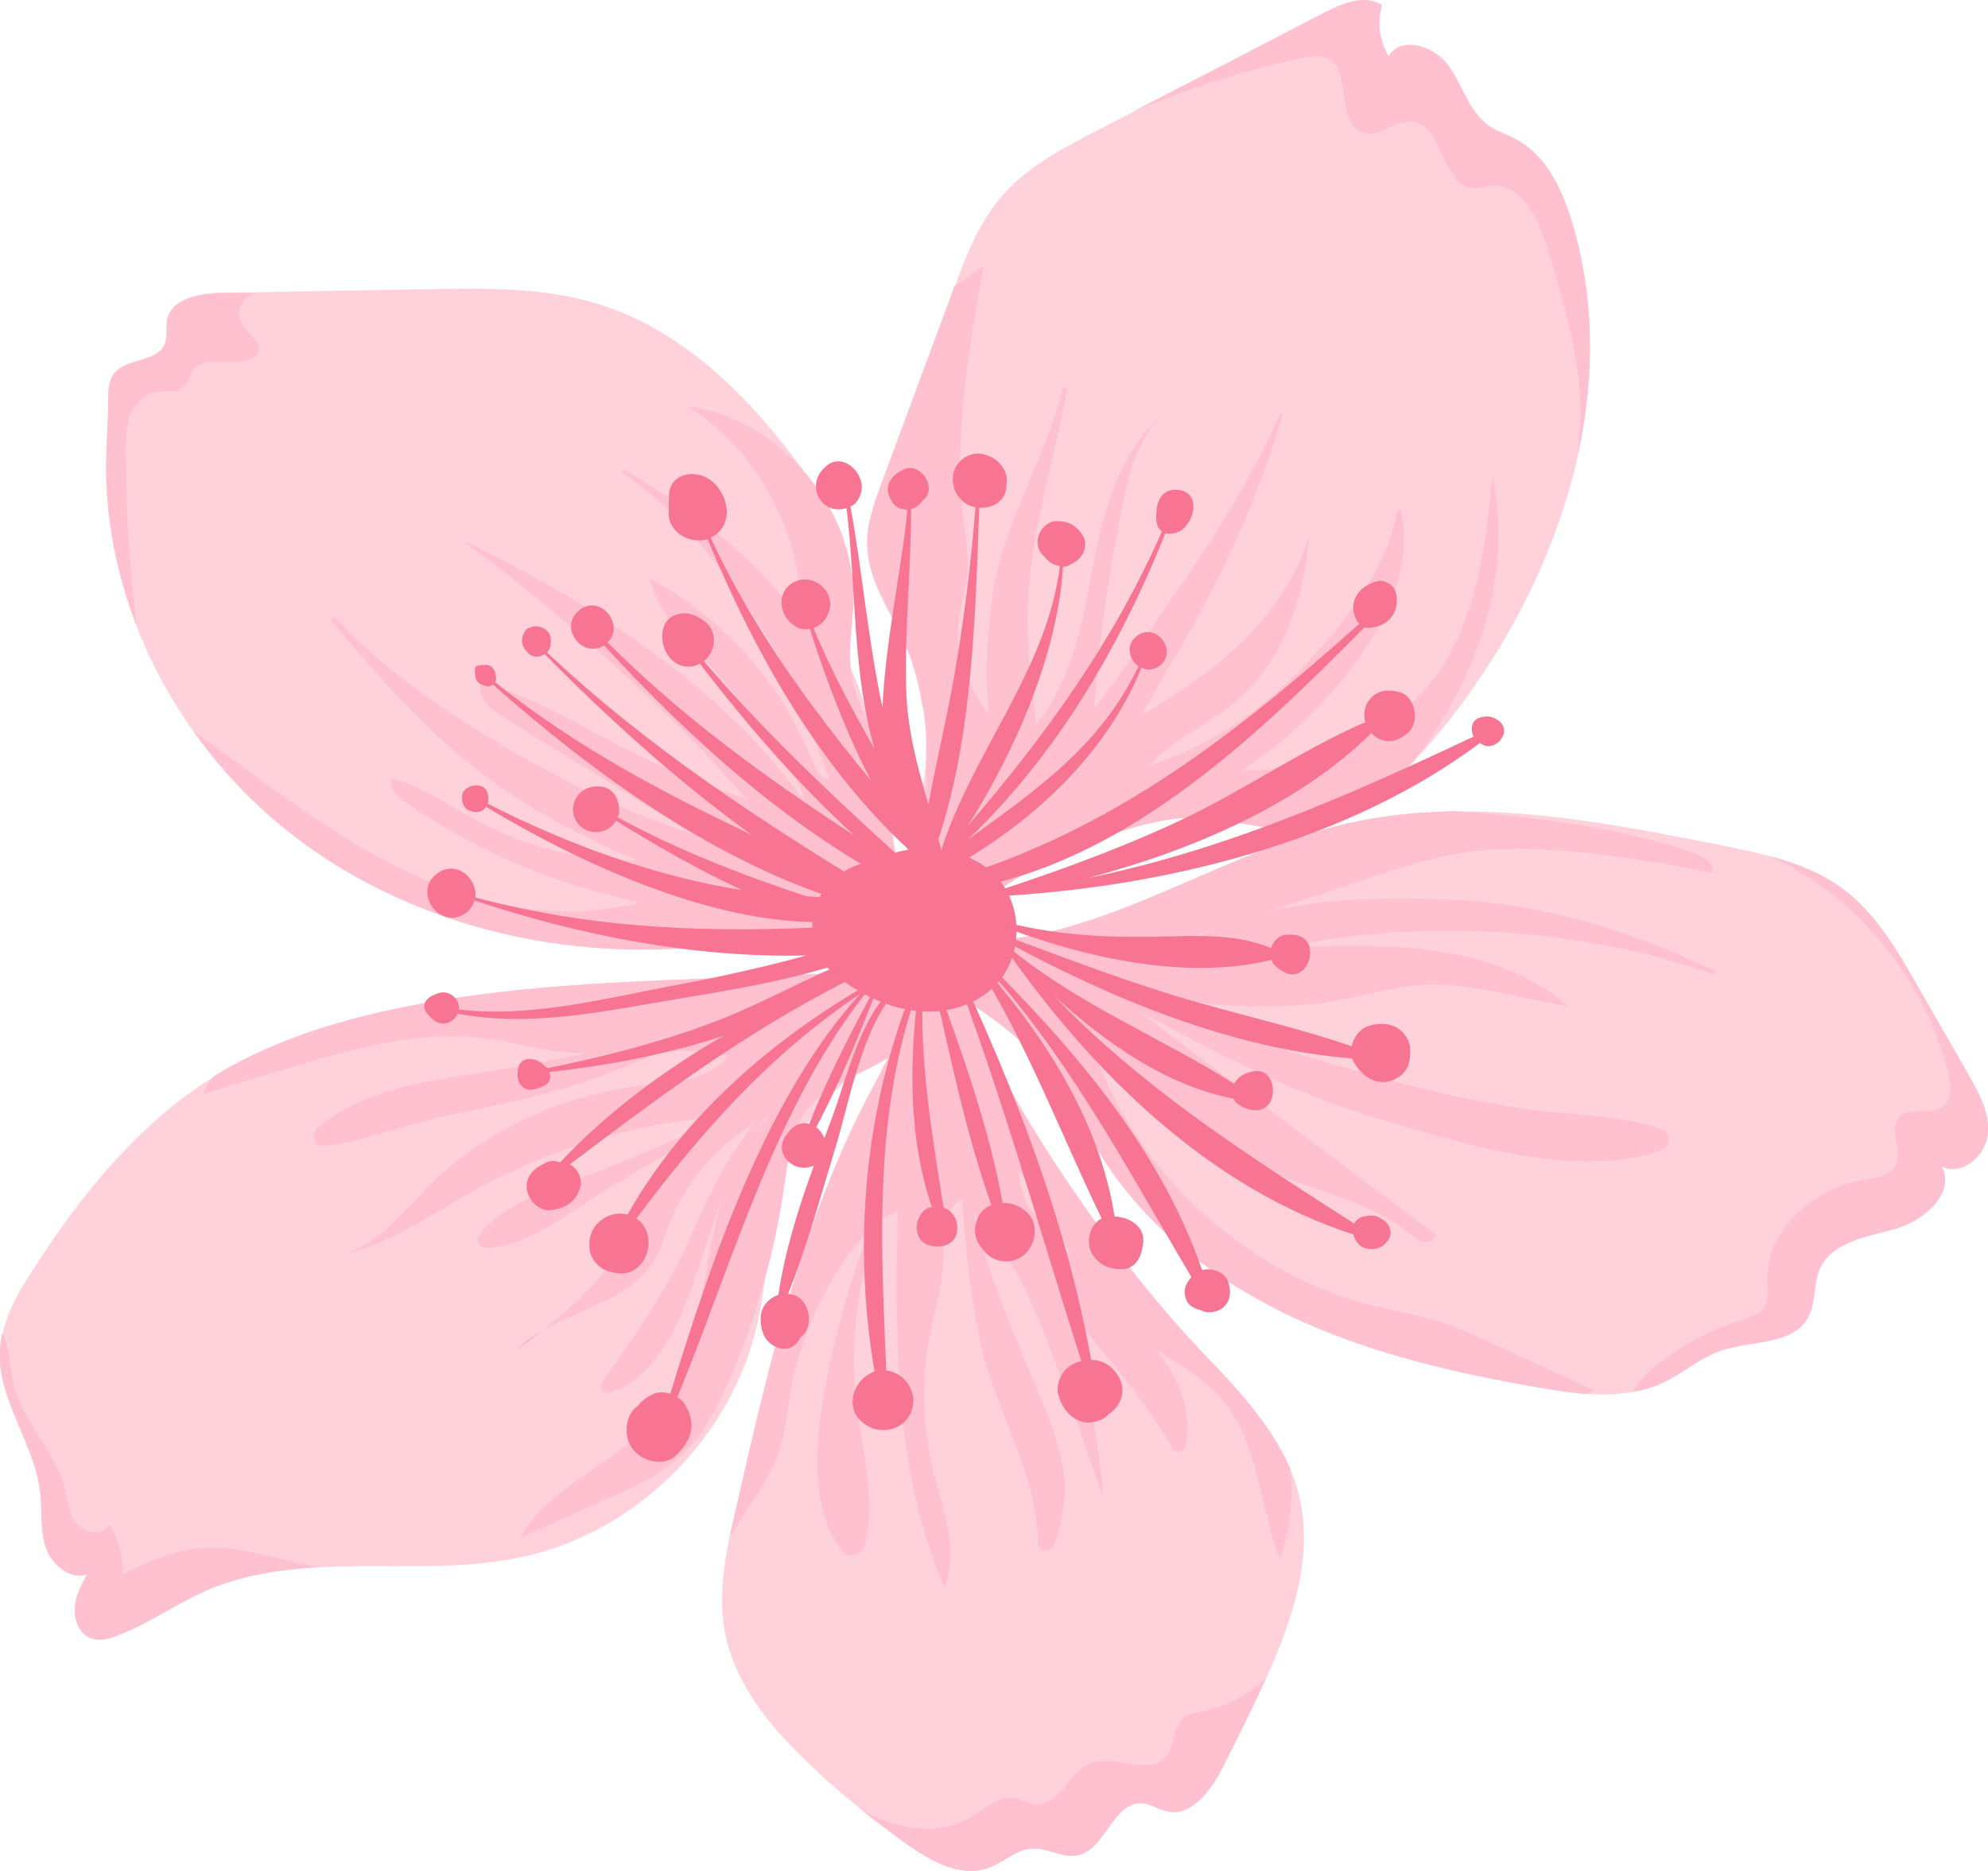 <svg width="85" height="80" viewBox="0 0 85 80" fill="none" xmlns="http://www.w3.org/2000/svg">
<g clip-path="url(#clip0_536_8235)">
<path d="M5.863 26.833C6.471 28.39 7.282 29.888 8.27 31.267C9.385 32.841 10.72 34.263 12.223 35.473C16.928 39.247 23.137 40.939 29.151 40.55C31.82 40.364 34.498 39.805 37.133 40.279L38.544 38.485C38.476 37.241 37.809 33.552 37.2 31.089C36.989 30.209 36.77 29.498 36.601 29.092C36.533 28.932 36.457 28.771 36.39 28.602C36.077 27.908 35.765 27.188 35.798 26.435C35.815 25.945 35.976 25.479 36.043 24.997C36.288 23.22 35.368 21.519 34.303 20.047C34.286 20.013 34.261 19.987 34.227 19.953C34.177 19.877 34.117 19.801 34.058 19.725C31.862 16.797 29.108 14.098 25.62 13.014C23.306 12.287 20.831 12.321 18.398 12.363C15.889 12.405 13.372 12.448 10.872 12.498C10.399 12.498 9.926 12.515 9.453 12.515C8.532 12.532 7.35 12.744 7.147 13.649C7.071 13.996 7.181 14.368 7.037 14.707C6.708 15.494 5.398 15.291 4.875 15.968C4.613 16.306 4.621 16.772 4.621 17.203C4.621 18.049 4.545 18.896 4.537 19.75C4.503 22.17 4.984 24.565 5.863 26.816V26.833Z" fill="#FFD2DB"/>
<path d="M38.702 39.255C39.674 38.858 40.636 38.46 41.616 38.062C42.562 37.681 43.5 37.3 44.438 36.911C44.902 36.725 45.367 36.53 45.831 36.344C46.397 36.107 46.972 35.879 47.563 35.676C48.822 35.227 50.105 34.906 51.423 34.982C52.58 35.041 53.721 35.422 54.886 35.422C55.207 35.422 55.52 35.388 55.824 35.329C56.804 35.16 57.724 34.736 58.561 34.161C58.561 34.161 58.561 34.161 58.578 34.161C59.236 33.696 59.861 33.154 60.427 32.562C60.444 32.545 60.453 32.528 60.47 32.519C60.867 32.113 61.238 31.69 61.593 31.259C64.271 27.984 66.357 24.057 67.354 19.953C67.354 19.936 67.354 19.919 67.362 19.902C68.19 16.467 68.241 12.913 67.219 9.511C66.796 8.106 66.121 6.659 64.828 5.974C64.448 5.763 64.026 5.644 63.671 5.399C62.818 4.798 62.547 3.681 61.948 2.835C61.348 1.98 59.895 1.523 59.38 2.42C58.983 1.777 58.873 0.956 59.093 0.228C58.358 -0.246 57.395 0.161 56.618 0.558C53.89 1.98 51.161 3.393 48.425 4.798C47.918 5.06 47.419 5.314 46.913 5.576C45.392 6.363 43.829 7.176 42.74 8.496C41.844 9.579 41.312 10.924 40.822 12.261C40.814 12.287 40.806 12.321 40.797 12.338C39.775 15.105 38.745 17.88 37.714 20.656C37.393 21.536 37.055 22.433 37.097 23.372C37.148 24.777 38.001 25.995 38.592 27.265C39.015 28.162 39.294 29.118 39.446 30.091C39.783 32.105 39.555 34.229 38.77 36.124L38.711 39.272L38.702 39.255Z" fill="#FFD2DB"/>
<path d="M39.472 41.667C41.398 42.801 43.374 43.986 44.777 45.729C45.765 46.964 46.424 48.411 47.285 49.731C49.253 52.727 52.243 54.935 55.495 56.425C58.748 57.914 62.27 58.718 65.784 59.327C66.468 59.446 67.16 59.556 67.862 59.606C68.529 59.649 69.188 59.632 69.838 59.513C70.277 59.437 70.7 59.31 71.114 59.116C71.967 58.709 72.702 58.041 73.597 57.745C74.898 57.305 76.655 57.525 77.305 56.323C77.643 55.697 77.516 54.91 77.795 54.267C78.31 53.091 79.822 52.879 81.047 52.541C82.272 52.194 83.623 50.984 83.007 49.867C83.826 50.307 84.856 49.469 84.975 48.547C85.093 47.616 84.612 46.744 84.147 45.932C83.404 44.637 82.66 43.342 81.917 42.048C81.072 40.584 80.194 39.069 78.834 38.045C77.913 37.343 76.832 36.928 75.717 36.623C75.008 36.429 74.29 36.285 73.58 36.141C69.864 35.397 66.054 34.66 62.295 34.694C62.287 34.694 62.27 34.686 62.253 34.694C60.589 34.72 58.933 34.889 57.303 35.286C52.151 36.531 47.53 39.915 42.268 40.254C42.133 40.279 41.998 40.279 41.846 40.288L39.734 41.515L39.455 41.684L39.472 41.667Z" fill="#FFD2DB"/>
<path d="M34.978 75.794C35.569 76.336 36.194 76.861 36.819 77.368C36.819 77.377 36.819 77.385 36.836 77.385C37.469 77.893 38.12 78.384 38.77 78.849C39.809 79.585 41.093 80.305 42.284 79.865C42.918 79.636 43.433 79.086 44.109 79.044C44.776 78.993 45.426 79.467 46.085 79.332C47.268 79.078 47.597 77.047 48.813 77.106C49.202 77.123 49.532 77.377 49.912 77.453C50.95 77.673 51.761 76.581 52.251 75.634C52.834 74.5 53.408 73.34 53.941 72.181C54.008 72.037 54.067 71.91 54.135 71.766C55.242 69.296 56.179 66.605 55.554 63.99C55.461 63.584 55.326 63.186 55.166 62.814C54.338 60.859 52.775 59.26 51.297 57.703C47.53 53.742 42.681 46.761 40.662 41.303C40.519 40.939 40.401 40.584 40.291 40.228L38.669 40.55C38.855 40.999 38.939 41.447 38.939 41.904C38.948 43.461 38.069 45.052 37.309 46.49C34.31 52.075 32.866 58.337 31.455 64.523C31.362 64.938 31.261 65.369 31.177 65.792C30.923 67.095 30.754 68.415 30.982 69.71C31.422 72.147 33.17 74.127 34.995 75.794H34.978Z" fill="#FFD2DB"/>
<path d="M3.201 68.796C3.167 69.321 3.429 69.905 3.927 70.065C4.274 70.175 4.645 70.074 4.983 69.947C6.326 69.448 7.517 68.576 8.835 68.001C10.372 67.341 12.011 67.095 13.692 67.011C16.572 66.867 19.562 67.188 22.392 66.562C27.266 65.487 31.337 61.4 32.401 56.518C32.528 55.934 32.621 55.341 32.697 54.741C32.925 52.921 33.026 51.077 33.753 49.41C33.753 49.401 33.753 49.393 33.753 49.393L33.812 49.266C34.378 48.039 35.223 47.032 36.236 46.16C37.14 45.373 38.162 44.696 39.218 44.078C39.75 43.757 40.299 43.452 40.84 43.156L40.139 41.447C39.784 41.464 39.429 41.472 39.066 41.489C36.169 41.599 33.28 41.726 30.391 41.844C25.652 42.031 20.88 42.234 16.251 43.291C13.768 43.867 11.327 44.696 9.164 46.025C9.139 46.042 9.105 46.059 9.088 46.075C5.895 48.072 3.471 51.093 1.427 54.258C0.87 55.113 0.329 56.027 0.118 57.008C0.05 57.245 0.016 57.491 -0 57.736C-0.11 59.843 1.469 61.696 1.723 63.795C1.816 64.582 1.714 65.394 1.959 66.156C2.204 66.909 2.99 67.578 3.733 67.324C3.48 67.789 3.226 68.271 3.201 68.805V68.796Z" fill="#FFD2DB"/>
<path d="M23.137 56.933C22.773 57.153 22.427 57.398 22.123 57.703C22.469 57.449 22.799 57.187 23.137 56.933Z" fill="#FFA6BB"/>
<path d="M77.591 40.923C77.364 40.449 77.203 39.941 77.127 39.425C77.203 39.95 77.364 40.457 77.591 40.931V40.923Z" fill="#FFA6BB"/>
<path d="M8.27 31.267C9.385 32.841 10.719 34.263 12.223 35.473C16.927 39.247 23.136 40.939 29.15 40.55C31.819 40.364 34.497 39.805 37.132 40.279L38.543 38.485C38.475 37.241 37.808 33.552 37.2 31.09C36.879 30.37 36.541 29.642 36.414 28.872C36.397 28.779 36.389 28.695 36.38 28.61C36.279 27.637 36.473 26.655 36.49 25.682C36.532 23.617 35.679 21.595 34.294 20.064C34.277 20.03 34.252 20.004 34.218 19.97C32.959 18.608 31.279 17.635 29.437 17.373C32.081 19.09 33.88 22.061 34.193 25.2C34.328 26.672 34.167 28.187 34.564 29.617C34.86 30.675 35.443 31.623 35.874 32.63C35.924 32.748 35.975 32.875 35.958 33.01C35.907 33.315 35.468 33.417 35.198 33.239C34.936 33.061 34.818 32.748 34.7 32.46C33.399 29.194 30.907 26.41 27.807 24.76C28.069 26.038 29.049 27.036 29.944 28.001C31.346 29.507 32.622 31.14 33.745 32.867C34.151 33.484 34.547 34.187 34.446 34.914C31.583 34.17 28.795 33.095 26.168 31.724C24.352 30.776 22.57 29.676 20.568 29.219C20.391 29.829 21.007 30.362 21.556 30.692C24.606 32.57 27.663 34.449 30.713 36.328C27.368 37.216 23.677 36.81 20.61 35.202C19.326 34.533 18.127 33.662 16.725 33.29C16.615 33.713 17.012 34.077 17.375 34.331C20.365 36.395 23.786 37.851 27.342 38.57C24.327 39.416 21.049 38.849 18.161 37.614C15.28 36.378 12.721 34.508 10.178 32.655C9.545 32.19 8.911 31.724 8.27 31.267Z" fill="#FFC0CF"/>
<path d="M18.153 50.908C17.14 51.923 16.202 53.116 14.859 53.582C16.709 53.167 18.288 52.025 19.935 51.086C23.086 49.283 26.617 48.149 30.232 47.802C28.213 49.461 27.487 52.219 25.89 54.293C25.13 55.283 24.184 56.12 23.187 56.899C24.851 55.917 26.988 55.528 27.968 53.886C28.247 53.404 28.407 52.871 28.61 52.346C29.396 50.316 30.984 48.598 32.952 47.667C31.203 49.275 30.646 51.779 30.24 54.115C29.843 56.45 29.446 58.938 27.901 60.741C26.245 62.662 23.483 63.533 22.25 65.75C23.525 65.175 24.809 64.608 26.076 64.041C27.14 63.559 28.23 63.068 29.092 62.272C30.072 61.375 30.688 60.165 31.212 58.947C31.795 57.576 32.301 56.171 32.69 54.733C33.062 53.404 33.34 52.067 33.535 50.696C33.602 50.273 33.653 49.825 33.746 49.402C33.746 49.393 33.746 49.385 33.746 49.385C33.889 48.657 34.101 47.955 34.557 47.379C34.996 46.829 35.587 46.465 36.221 46.152C36.694 45.907 37.184 45.687 37.64 45.433C38.239 45.094 38.831 44.629 39.203 44.062C39.49 43.605 39.642 43.106 39.549 42.556L39.059 41.473C36.162 41.583 33.273 41.71 30.384 41.828C25.645 42.014 20.873 42.217 16.244 43.275C13.761 43.85 11.32 44.68 9.157 46.008C8.963 46.237 8.794 46.499 8.676 46.778C9.841 46.423 10.999 46.068 12.156 45.721C15.002 44.866 17.959 43.994 20.89 44.417C21.836 44.544 22.773 44.815 23.728 44.942C26.186 45.272 28.72 44.629 31.153 45.137C30.308 46.22 28.745 46.288 27.385 46.431C23.914 46.821 20.594 48.42 18.128 50.908H18.153Z" fill="#FFC0CF"/>
<path d="M31.168 65.801C31.827 64.591 32.824 63.44 33.28 62.137C33.567 61.342 33.634 60.495 33.77 59.658C34.091 57.779 34.783 55.968 35.797 54.361C36.456 53.32 37.283 52.321 38.382 51.763C38.28 57.221 38.213 62.865 40.383 67.874C41.017 66.233 40.274 64.43 39.86 62.712C39.412 60.842 39.387 58.879 39.767 57.001C39.969 56.036 40.274 55.071 40.324 54.081C40.367 53.074 40.231 51.856 41.059 51.297C43.002 52.973 44.058 55.444 44.97 57.855C45.739 59.903 46.457 61.976 47.175 64.033C46.921 60.842 46.22 57.686 45.08 54.691C44.505 53.15 43.804 51.627 43.509 50.002C45.282 52.152 46.127 55.054 48.247 56.857C49.489 57.914 51.094 58.524 52.167 59.742C53.814 61.604 53.839 64.346 54.726 66.664C55.165 65.437 55.3 64.109 55.174 62.822C54.346 60.868 52.783 59.268 51.305 57.711C47.538 53.751 42.689 46.77 40.671 41.312C40.071 41.422 39.488 41.634 38.956 41.913C38.964 43.47 38.086 45.061 37.326 46.499C34.327 52.084 32.883 58.346 31.472 64.532C31.379 64.947 31.278 65.378 31.193 65.801H31.168Z" fill="#FFC0CF"/>
<path d="M39.473 41.667C41.398 42.801 43.375 43.986 44.777 45.729C45.766 46.964 46.424 48.411 47.286 49.731C49.254 52.727 52.244 54.935 55.496 56.425C58.748 57.914 62.27 58.718 65.784 59.327C66.469 59.446 67.161 59.556 67.862 59.607C67.964 59.556 68.065 59.496 68.158 59.446C66.747 58.794 65.345 58.16 63.943 57.508C63.081 57.11 62.203 56.712 61.299 56.442C60.488 56.205 59.652 56.061 58.833 55.866C53.216 54.487 48.443 50.061 46.644 44.561C47.759 45.458 48.882 46.364 50.006 47.269C51.18 48.217 52.362 49.164 53.714 49.833C55.868 50.891 58.419 51.229 60.277 52.752C60.455 52.905 60.632 53.065 60.86 53.108C61.08 53.15 61.358 53.006 61.367 52.778C57.219 49.664 53.08 46.55 48.933 43.427C48.646 43.207 48.316 42.903 48.401 42.539C51.34 42.919 54.347 43.309 57.27 42.767C58.461 42.547 59.627 42.183 60.835 42.107C62.127 42.039 63.419 42.302 64.695 42.556C65.48 42.725 66.274 42.886 67.06 43.046C64.914 41.126 61.873 40.542 58.993 40.465C56.113 40.372 53.207 40.702 50.361 40.254C53.055 39.357 55.758 38.468 58.461 37.571C59.838 37.114 61.215 36.657 62.651 36.446C64.213 36.209 65.801 36.277 67.372 36.421C69.332 36.607 71.283 36.911 73.218 37.334C73.311 36.911 72.821 36.615 72.424 36.471C69.18 35.346 65.742 34.957 62.304 34.686C62.296 34.686 62.279 34.677 62.262 34.686C60.598 34.711 58.943 34.88 57.312 35.278C52.16 36.522 47.539 39.907 42.277 40.245L39.751 41.498L39.473 41.667Z" fill="#FFC0CF"/>
<path d="M40.394 37.58L41.618 38.063L42.311 38.342C42.911 37.936 43.51 37.538 44.11 37.14C44.22 37.072 44.33 36.988 44.44 36.92C45.183 36.429 45.96 35.972 46.822 35.778C47.075 35.719 47.311 35.685 47.565 35.676C48.823 35.228 50.107 34.906 51.425 34.982C52.582 35.042 53.722 35.422 54.888 35.422C55.209 35.422 55.522 35.389 55.826 35.329C56.349 35.152 56.873 34.932 57.397 34.712C57.794 34.542 58.182 34.365 58.554 34.162C58.554 34.162 58.554 34.162 58.571 34.162C58.85 34.001 59.129 33.832 59.39 33.637C59.779 33.324 60.108 32.96 60.421 32.571C60.438 32.554 60.446 32.537 60.463 32.528C60.564 32.393 60.674 32.249 60.776 32.114C63.225 28.763 64.695 24.481 63.808 20.428C63.622 22.23 63.428 24.058 62.887 25.793C62.355 27.536 61.443 29.203 60.041 30.354C59.205 31.056 58.208 31.538 57.211 31.97C56.054 32.478 54.837 32.926 53.571 32.943C52.008 32.96 50.361 32.325 48.933 32.968C49.964 31.674 51.611 31.048 52.861 29.973C54.88 28.255 55.767 25.522 55.978 22.882C55.37 24.997 53.934 26.808 52.253 28.221C50.572 29.634 48.629 30.701 46.686 31.758C46.864 28.255 47.328 24.752 48.055 21.325C48.325 20.055 48.697 18.701 49.634 17.821C47.7 19.48 47.1 22.23 46.627 24.769C46.137 27.392 45.487 30.269 43.35 31.885C42.184 30.506 40.951 28.983 40.951 27.172C40.951 26.19 41.331 25.243 41.382 24.261C41.407 23.626 41.289 22.992 41.213 22.357C40.748 18.701 41.407 15.004 42.057 11.382C41.635 11.661 41.204 11.949 40.799 12.262C40.791 12.287 40.782 12.321 40.774 12.338C39.752 15.105 38.721 17.881 37.691 20.656C37.37 21.536 37.032 22.433 37.074 23.372C37.125 24.777 37.978 25.996 38.569 27.265C38.991 28.162 39.27 29.118 39.422 30.091C39.659 31.031 39.616 32.029 39.616 32.994C39.599 34.348 39.675 35.702 39.819 37.056C39.853 37.377 40.14 37.809 40.385 37.597L40.394 37.58Z" fill="#FFC0CF"/>
<path d="M5.862 26.833C5.533 24.346 5.372 21.815 5.372 19.302C5.372 18.786 5.372 18.244 5.575 17.745C5.761 17.263 6.175 16.823 6.699 16.755C7.07 16.704 7.501 16.823 7.788 16.586C8.016 16.4 8.067 16.078 8.236 15.85C8.717 15.19 9.773 15.604 10.576 15.41C10.736 15.376 10.914 15.291 10.998 15.156C11.319 14.64 10.424 14.208 10.238 13.633C10.128 13.252 10.356 12.837 10.694 12.617C10.761 12.583 10.812 12.541 10.88 12.516C10.407 12.516 9.934 12.533 9.461 12.533C8.54 12.55 7.357 12.761 7.155 13.666C7.079 14.013 7.188 14.386 7.045 14.724C6.715 15.511 5.406 15.308 4.883 15.985C4.621 16.323 4.629 16.789 4.629 17.221C4.629 18.067 4.553 18.913 4.545 19.768C4.511 22.188 4.992 24.582 5.871 26.833H5.862Z" fill="#FFC0CF"/>
<path d="M3.202 68.796C3.168 69.321 3.43 69.905 3.928 70.066C4.274 70.175 4.646 70.074 4.984 69.947C6.327 69.448 7.518 68.576 8.836 68.001C10.373 67.341 12.012 67.095 13.693 67.011C13.397 66.968 13.084 66.901 12.772 66.833C11.294 66.495 9.799 66.029 8.287 66.224C7.222 66.368 6.234 66.841 5.263 67.307C5.263 66.562 5.06 65.826 4.68 65.183C4.426 65.699 3.607 65.572 3.261 65.124C2.906 64.675 2.872 64.066 2.72 63.516C2.289 61.959 0.946 60.749 0.583 59.175C0.423 58.464 0.397 57.609 0.11 56.992C0.042 57.229 0.009 57.474 -0.008 57.719C-0.118 59.827 1.462 61.68 1.715 63.778C1.808 64.565 1.706 65.378 1.951 66.139C2.196 66.892 2.982 67.561 3.725 67.307C3.472 67.772 3.218 68.255 3.193 68.788L3.202 68.796Z" fill="#FFC0CF"/>
<path d="M36.828 77.385C37.462 77.893 38.112 78.384 38.762 78.849C39.801 79.585 41.085 80.305 42.276 79.865C42.91 79.636 43.425 79.086 44.101 79.044C44.768 78.993 45.419 79.467 46.077 79.332C47.26 79.078 47.589 77.047 48.806 77.106C49.194 77.123 49.524 77.377 49.904 77.453C50.943 77.673 51.754 76.582 52.243 75.634C52.826 74.5 53.401 73.341 53.933 72.181C54 72.037 54.06 71.91 54.127 71.767C53.367 72.477 52.421 72.985 51.399 73.188C51.129 73.239 50.841 73.281 50.622 73.459C50.14 73.84 50.258 74.635 49.861 75.101C49.127 75.989 47.623 74.965 46.567 75.422C45.672 75.811 45.283 77.233 44.303 77.157C43.991 77.14 43.712 76.945 43.417 76.895C42.69 76.768 42.082 77.377 41.449 77.732C40.384 78.342 39.041 78.291 37.884 77.868C37.521 77.741 37.166 77.58 36.837 77.394L36.828 77.385Z" fill="#FFC0CF"/>
<path d="M69.848 59.514C70.287 59.438 70.709 59.311 71.123 59.116C71.976 58.71 72.711 58.041 73.606 57.745C74.907 57.305 76.664 57.525 77.315 56.324C77.653 55.697 77.526 54.91 77.805 54.267C78.32 53.091 79.832 52.88 81.056 52.541C82.281 52.194 83.633 50.984 83.016 49.867C83.835 50.307 84.866 49.469 84.984 48.547C85.103 47.616 84.621 46.745 84.156 45.932C83.413 44.638 82.67 43.343 81.927 42.048C81.082 40.584 80.203 39.069 78.844 38.046C77.923 37.343 76.842 36.929 75.727 36.624C79.46 38.393 82.332 41.887 83.303 45.907C83.422 46.381 83.481 46.965 83.109 47.278C82.585 47.726 81.623 47.269 81.183 47.794C80.744 48.31 81.361 49.165 81.073 49.782C80.854 50.282 80.212 50.366 79.671 50.451C77.543 50.815 75.515 52.583 75.566 54.733C75.583 55.13 75.659 55.562 75.439 55.892C75.228 56.214 74.831 56.332 74.468 56.442C73.032 56.891 71.681 57.627 70.54 58.617C70.253 58.862 69.957 59.175 69.848 59.514Z" fill="#FFC0CF"/>
<path d="M48.418 4.781C50.732 3.8 53.148 3.03 55.606 2.488C56.037 2.395 56.527 2.31 56.89 2.564C57.135 2.733 57.262 3.021 57.329 3.309C57.541 4.197 57.456 5.467 58.343 5.687C59.027 5.856 59.669 5.128 60.379 5.196C61.722 5.331 61.62 7.921 62.963 8.039C63.251 8.064 63.529 7.963 63.808 7.946C65.05 7.87 65.759 9.3 66.122 10.493C67.06 13.548 68.023 16.764 67.356 19.886C68.183 16.45 68.234 12.896 67.212 9.495C66.79 8.09 66.114 6.643 64.822 5.957C64.442 5.746 64.019 5.627 63.664 5.382C62.811 4.781 62.541 3.664 61.941 2.818C61.342 1.963 59.889 1.506 59.373 2.403C58.977 1.76 58.867 0.939 59.086 0.212C58.351 -0.262 57.389 0.144 56.611 0.542C53.883 1.963 51.155 3.377 48.418 4.781Z" fill="#FFC0CF"/>
<path d="M42.421 25.581C42.852 22.399 44.676 19.708 45.436 16.619C45.462 16.501 45.647 16.526 45.63 16.653C45.107 19.564 44.169 22.374 43.975 25.344C43.874 26.892 43.992 28.432 44.178 29.964C44.288 30.903 44.499 31.682 44.414 32.503C44.44 32.469 44.456 32.435 44.49 32.41C46.864 30.768 48.3 28.162 49.947 25.818C51.78 23.22 53.419 20.656 54.711 17.736C54.736 17.669 54.854 17.703 54.829 17.77C53.714 21.561 51.983 25.234 49.93 28.593C48.933 30.218 46.957 34.66 44.473 33.002C44.406 32.96 44.372 32.892 44.355 32.824C44.321 33.01 44.271 33.197 44.195 33.391C44.051 33.764 43.544 33.764 43.325 33.484C41.846 31.623 42.117 27.84 42.429 25.581H42.421Z" fill="#FFC0CF"/>
<path d="M43.872 34.255C47.251 33.281 50.503 32.714 53.4 30.557C55.908 28.686 59.194 25.073 59.743 21.875C59.752 21.807 59.87 21.782 59.895 21.858C60.715 25.141 57.809 28.94 55.554 31.022C52.564 33.789 48.087 35.989 43.956 35.16C43.534 35.075 43.39 34.39 43.863 34.255H43.872Z" fill="#FFC0CF"/>
<path d="M26.735 20.089C29.801 22.001 32.529 23.931 34.531 27.002C36.187 29.549 37.8 32.697 37.479 35.803C37.428 36.311 36.77 36.268 36.584 35.896C35.165 33.078 34.531 30.049 32.85 27.324C31.212 24.667 29.21 22.01 26.633 20.224C26.549 20.165 26.65 20.038 26.735 20.097V20.089Z" fill="#FFC0CF"/>
<path d="M14.344 26.444C17.122 29.38 20.949 31.699 24.513 33.543C27.858 35.278 31.474 36.2 34.962 37.554C35.317 37.69 35.224 38.282 34.835 38.299C30.713 38.434 26.718 36.793 23.187 34.787C19.471 32.68 16.886 29.803 14.191 26.554C14.115 26.461 14.259 26.359 14.344 26.444Z" fill="#FFC0CF"/>
<path d="M19.994 23.203C26.337 26.283 33.39 30.988 36.372 37.673C36.524 38.012 36.059 38.333 35.789 38.096C33.086 35.693 30.882 32.799 28.255 30.303C25.619 27.798 22.916 25.369 19.951 23.262C19.918 23.237 19.951 23.186 19.985 23.203H19.994Z" fill="#FFC0CF"/>
<path d="M50.04 40.846C53.03 38.468 58.098 38.307 61.738 38.451C65.869 38.612 69.611 39.729 73.311 41.523C73.386 41.565 73.336 41.675 73.251 41.65C69.425 40.305 65.176 39.712 61.122 39.805C59.399 39.839 57.675 40 55.986 40.305C54.069 40.651 52.219 41.371 50.259 41.438C49.938 41.447 49.778 41.049 50.031 40.846H50.04Z" fill="#FFC0CF"/>
<path d="M46.719 41.98C50.782 43.732 55.09 44.984 59.347 46.16C61.316 46.702 63.309 47.142 65.328 47.43C67.237 47.709 69.264 47.633 71.08 48.31C71.46 48.454 71.418 49.038 71.055 49.173C67.389 50.501 62.27 48.826 58.697 47.751C54.406 46.465 50.58 44.231 46.652 42.133C46.559 42.082 46.618 41.929 46.719 41.972V41.98Z" fill="#FFC0CF"/>
<path d="M41.481 48.166C43.145 50.891 45.325 53.184 47.47 55.537C49.176 57.398 51.145 59.091 50.697 61.807C50.655 62.052 50.266 62.188 50.131 61.942C48.737 59.446 46.794 57.5 45.122 55.215C43.568 53.091 42.495 50.595 41.406 48.208C41.38 48.158 41.456 48.124 41.49 48.166H41.481Z" fill="#FFC0CF"/>
<path d="M44.379 65.979C44.379 63.118 42.623 60.394 41.981 57.66C41.322 54.826 41.153 51.864 41.043 48.97C41.043 48.919 41.119 48.902 41.127 48.97C41.491 52.71 42.867 55.926 44.312 59.344C45.334 61.756 46.027 63.584 45.038 66.097C44.912 66.41 44.379 66.334 44.379 65.987V65.979Z" fill="#FFC0CF"/>
<path d="M35.383 58.752C35.975 55.926 36.828 53.142 38.053 50.519C38.103 50.417 38.255 50.485 38.213 50.586C37.022 53.328 36.355 56.137 36.532 59.141C36.659 61.257 37.546 64.041 36.963 66.072C36.836 66.512 36.321 66.672 36.008 66.3C34.48 64.464 34.927 60.944 35.392 58.752H35.383Z" fill="#FFC0CF"/>
<path d="M25.753 59.108C27.198 57.026 28.625 55.02 29.622 52.676C30.484 50.645 31.497 48.826 32.942 47.151C33.026 47.049 33.178 47.176 33.094 47.278C31.134 49.655 30.627 52.05 29.648 54.859C29.031 56.62 27.992 58.998 26.066 59.547C25.796 59.624 25.585 59.344 25.745 59.108H25.753Z" fill="#FFC0CF"/>
<path d="M20.5 52.778C21.691 51.288 23.862 50.764 25.585 50.087C27.832 49.198 30.036 48.217 32.241 47.227C32.3 47.201 32.334 47.294 32.275 47.32C30.02 48.496 27.798 49.714 25.627 51.051C24.157 51.957 22.578 53.268 20.812 53.361C20.508 53.378 20.297 53.023 20.5 52.778Z" fill="#FFC0CF"/>
<path d="M13.599 48.225C15.753 46.347 19.25 46.101 21.961 45.636C25.534 45.027 28.879 44.164 32.249 42.835C32.469 42.75 32.596 43.08 32.376 43.173C29.327 44.477 26.32 45.991 23.101 46.821C21.657 47.193 20.196 47.455 18.743 47.785C17.113 48.158 15.542 48.801 13.886 48.995C13.43 49.046 13.286 48.479 13.59 48.217L13.599 48.225Z" fill="#FFC0CF"/>
<path d="M37.832 37.191C37.731 37.005 37.815 36.759 37.976 36.624C38.136 36.489 38.347 36.429 38.55 36.387C40.011 36.099 41.667 36.429 42.655 37.546C43.787 38.816 43.72 40.982 42.512 42.184C41.692 42.987 40.493 43.334 39.344 43.241C38.204 43.157 37.114 42.674 36.168 42.023C35.797 41.769 35.433 41.481 35.172 41.117C34.504 40.187 34.614 38.816 35.324 37.927C36.041 37.039 37.266 36.632 38.398 36.81" fill="#F77493"/>
<path d="M39.48 37.326C39.48 37.326 39.497 37.309 39.505 37.301C39.429 37.284 39.353 37.216 39.361 37.123C39.361 37.038 39.387 36.945 39.395 36.861C39.353 36.818 39.328 36.768 39.294 36.725C35.206 33.146 32.325 28.06 30.256 23.051C29.546 23.288 28.592 22.788 28.592 21.968C28.592 21.68 28.592 21.392 28.609 21.105C28.693 20.233 29.69 20.089 30.29 20.47C30.552 20.631 30.729 20.851 30.872 21.121C31.244 21.798 31.117 22.653 30.383 22.991C32.224 26.935 34.606 30.167 37.25 33.391C36.16 31.301 35.324 29.067 34.623 26.884C34.445 26.918 34.26 26.918 34.091 26.825C34.065 26.808 34.04 26.791 34.015 26.782C33.254 26.351 33.153 25.166 34.082 24.836C34.918 24.54 35.797 25.42 35.4 26.258L35.358 26.351C35.248 26.579 35.028 26.766 34.783 26.859C35.535 28.669 36.447 30.362 37.393 32.029C36.447 28.779 36.608 25.116 36.194 21.722C35.18 22.078 34.386 20.791 35.265 19.988C35.282 19.971 35.29 19.962 35.307 19.945C36 19.319 36.912 20.157 36.844 20.91C36.819 21.155 36.675 21.477 36.456 21.612C36.447 21.612 36.439 21.621 36.43 21.629C36.405 21.646 36.388 21.646 36.363 21.654C36.886 24.54 37.123 27.442 37.731 30.244C37.875 27.256 38.593 24.1 38.795 21.79C38.5 21.807 38.213 21.663 38.069 21.316C38.052 21.274 38.035 21.24 38.018 21.198C37.833 20.749 38.128 20.343 38.508 20.14C38.551 20.123 38.584 20.098 38.627 20.081C39.319 19.725 40.071 20.8 39.522 21.341C39.505 21.341 39.488 21.358 39.471 21.367C39.345 21.57 39.159 21.714 38.956 21.765C38.956 24.32 38.677 26.876 38.745 29.431C38.787 31.217 39.235 32.799 39.699 34.407C40.012 32.647 40.443 30.895 40.755 29.152C41.203 26.672 41.507 24.193 41.71 21.688C41.6 21.663 41.49 21.638 41.397 21.587C40.519 21.13 40.493 19.81 41.473 19.454C42.242 19.175 43.205 19.928 43.027 20.732C43.044 20.986 42.943 21.248 42.74 21.434C42.512 21.646 42.183 21.731 41.87 21.705C41.701 26.309 41.591 31.453 40.122 35.879C40.164 36.04 40.206 36.192 40.248 36.353C41.583 32.156 44.767 28.653 45.316 24.21C45.3 24.21 45.274 24.193 45.257 24.185C45.055 24.151 44.852 24.049 44.691 23.838C44.717 23.855 44.708 23.838 44.658 23.812C44.658 23.812 44.658 23.812 44.666 23.812C44.446 23.635 44.328 23.364 44.37 23.076C44.37 23.059 44.37 23.034 44.379 23.017C44.438 22.653 44.784 22.281 45.173 22.281C45.629 22.281 45.908 22.399 46.203 22.763C46.634 23.296 46.305 23.889 45.806 24.117C45.705 24.193 45.578 24.235 45.452 24.235C45.224 27.933 43.416 32.105 41.38 35.312C44.717 31.428 47.589 27.468 49.683 22.721C49.582 22.653 49.498 22.552 49.464 22.391C49.43 22.221 49.43 22.061 49.447 21.917C49.447 21.375 49.751 20.851 50.41 20.952C51.297 21.087 51.102 22.128 50.613 22.594C50.418 22.771 50.089 22.873 49.827 22.797C47.893 27.646 45.173 32.283 41.38 35.904C44.252 33.814 47.048 31.919 48.678 28.492C48.273 28.204 48.104 27.552 48.628 27.18C49.464 26.579 50.393 27.883 49.557 28.483C49.295 28.669 49.033 28.661 48.805 28.551C47.259 32.342 44.007 35.304 40.434 37.242C40.434 37.258 40.434 37.267 40.443 37.284C40.519 37.368 40.586 37.453 40.662 37.546C40.671 37.555 40.662 37.572 40.671 37.58C47.614 35.481 52.809 31.411 58.122 26.672C58.096 26.647 58.071 26.622 58.046 26.588C57.556 25.792 58.096 25.014 58.933 24.845C59.211 24.785 59.6 25.031 59.676 25.319C59.862 26.063 59.482 26.681 58.73 26.825C58.721 26.825 58.713 26.825 58.696 26.825C58.578 26.859 58.46 26.859 58.341 26.825C53.476 31.741 47.943 37.013 40.882 38.105C40.899 38.13 40.907 38.155 40.924 38.181C41.009 38.325 40.831 38.553 40.688 38.409C40.595 38.316 40.527 38.215 40.434 38.122C40.409 38.105 40.392 38.079 40.367 38.045C40.215 37.876 40.071 37.699 39.919 37.529C39.809 37.589 39.708 37.648 39.598 37.707C39.404 37.8 39.269 37.504 39.429 37.377L39.48 37.326Z" fill="#F77493"/>
<path d="M41.575 38.579C42.107 38.494 42.656 38.401 43.213 38.291C50.131 37.834 57.666 35.956 63.283 31.767C63.865 32.266 64.736 31.285 64.068 30.811C63.806 30.625 63.612 30.599 63.3 30.675C62.903 30.777 62.86 31.191 63.004 31.496C57.488 34.102 52.344 36.345 46.533 37.538C50.993 36.353 55.545 34.398 58.637 31.344C58.654 31.361 58.662 31.386 58.679 31.395C59.118 31.801 59.659 31.75 60.022 31.462C60.048 31.445 60.065 31.437 60.09 31.42C60.377 31.251 60.529 30.853 60.495 30.54C60.495 30.497 60.487 30.464 60.478 30.421C60.445 30.1 60.233 29.727 59.904 29.617C59.406 29.457 58.899 29.482 58.553 29.922C58.325 30.201 58.291 30.557 58.375 30.878C55.613 32.08 53.113 33.849 50.368 35.126C47.487 36.463 44.556 37.496 41.532 38.452C41.473 38.469 41.49 38.579 41.558 38.562L41.575 38.579Z" fill="#F77493"/>
<path d="M18.549 43.622C18.895 43.918 19.402 43.732 19.571 43.343C22.671 43.943 25.915 43.224 28.998 42.708C31.506 42.293 34.117 41.862 36.541 40.99C34.556 41.786 32.689 42.86 30.687 43.639C28.33 44.553 25.881 45.17 23.406 45.678C23.364 45.636 23.33 45.593 23.271 45.568C22.95 45.204 22.198 45.094 22.139 45.788C22.139 45.83 22.139 45.881 22.131 45.923C22.097 46.262 22.358 46.66 22.747 46.592C22.984 46.55 23.136 46.499 23.338 46.38C23.533 46.262 23.558 46.033 23.49 45.839C28.094 45.331 33.449 44.053 37.056 41.066C37.157 40.982 37.098 40.829 36.988 40.821C37.183 40.745 37.385 40.694 37.571 40.609C38.069 40.542 38.559 40.44 39.049 40.347C39.117 40.355 39.184 40.372 39.252 40.381C39.353 40.398 39.421 40.339 39.472 40.271C39.632 40.237 39.801 40.22 39.953 40.186C40.207 40.296 40.452 40.415 40.705 40.516C40.933 40.609 41.06 40.296 40.857 40.178C40.773 40.127 40.688 40.076 40.604 40.026C41.169 39.882 41.727 39.712 42.276 39.518C42.344 39.619 42.411 39.712 42.479 39.814C42.453 39.805 42.428 39.797 42.403 39.788C42.335 39.763 42.301 39.856 42.361 39.89C42.445 39.941 42.538 39.983 42.622 40.026C42.656 40.076 42.681 40.118 42.715 40.169C42.673 40.152 42.631 40.203 42.673 40.245C42.774 40.355 42.884 40.457 42.994 40.567C46.694 45.847 51.669 50.772 57.869 52.786C57.936 53.065 58.131 53.328 58.426 53.387C58.789 53.455 59.094 53.37 59.322 53.074C59.592 52.735 59.431 52.329 59.094 52.126C59.094 52.126 59.077 52.126 59.068 52.126C58.832 51.931 58.587 51.957 58.291 52.025C58.097 52.067 57.97 52.185 57.903 52.321C53.215 49.317 48.805 46.482 45.047 42.564C47.285 44.595 49.836 46.406 52.75 46.981C52.792 47.074 52.851 47.159 52.927 47.218C52.995 47.261 53.054 47.277 53.113 47.303C53.096 47.303 53.088 47.303 53.071 47.311C53.147 47.354 53.223 47.379 53.307 47.404C54.769 47.912 54.743 45.56 53.569 45.813C53.181 45.898 52.961 46.017 52.767 46.338C49.642 44.375 46.288 43.029 43.383 40.711C43.264 40.567 43.138 40.406 43.019 40.262C47.429 42.674 52.775 44.883 57.818 45.255C57.818 45.272 57.818 45.289 57.827 45.306C58.207 46.084 59.035 46.6 59.845 46.025C60.166 45.797 60.293 45.45 60.285 45.103C60.318 44.857 60.285 44.603 60.141 44.358C59.778 43.757 59.111 43.681 58.494 43.876C58.148 43.986 57.877 44.35 57.793 44.739C55.673 44.003 53.46 43.503 51.297 42.886C48.392 42.065 45.596 40.982 42.766 39.932C42.648 39.78 42.521 39.636 42.411 39.484C42.428 39.484 42.437 39.484 42.453 39.475C42.453 39.475 42.453 39.467 42.47 39.467C46.035 40.863 50.571 41.98 54.372 41.041C54.397 41.1 54.397 41.159 54.439 41.21C54.583 41.362 54.71 41.456 54.887 41.557C55.985 42.175 56.644 39.924 55.149 39.966C55.107 39.966 55.073 39.966 55.031 39.966C54.693 39.975 54.439 40.237 54.346 40.542C52.708 39.856 50.892 40.034 49.143 40.059C46.905 40.085 44.717 39.932 42.563 39.315C42.563 39.222 42.496 39.137 42.386 39.145C41.55 39.213 40.73 39.281 39.903 39.349C40.004 39.247 39.903 39.052 39.751 39.103C39.607 39.162 39.472 39.205 39.328 39.255C39.083 39.112 38.847 38.959 38.602 38.815C38.914 38.697 39.218 38.562 39.514 38.392C39.81 38.536 40.105 38.688 40.409 38.824C40.443 38.849 40.477 38.875 40.511 38.9C40.553 38.925 40.595 38.934 40.629 38.925C40.764 38.985 40.891 39.052 41.026 39.112C41.237 39.196 41.448 38.892 41.245 38.756C40.739 38.435 40.24 38.113 39.734 37.791C36.355 34.737 33.061 31.741 30.096 28.272C30.619 27.857 30.704 27.002 30.13 26.571C29.699 26.249 29.293 26.105 28.778 26.342C28.347 26.537 28.254 27.104 28.347 27.519C28.508 28.255 29.192 28.754 29.927 28.382C31.92 30.971 34.1 33.51 36.532 35.727C32.782 33.281 29.209 30.7 25.974 27.468C26.759 26.723 25.636 25.335 24.732 26.122C23.887 26.867 24.91 28.179 25.83 27.595C29.572 31.673 33.897 35.566 38.872 38.079C38.483 38.147 38.086 38.206 37.689 38.248C32.63 35.168 27.773 32.029 23.389 27.899C23.482 27.798 23.549 27.662 23.549 27.493C23.549 27.442 23.549 27.392 23.549 27.341C23.541 26.943 23.076 26.681 22.722 26.816L22.604 26.858C22.468 26.909 22.426 27.019 22.375 27.138C22.291 27.324 22.299 27.586 22.434 27.747C22.468 27.789 22.494 27.823 22.527 27.866C22.747 28.136 23.068 28.128 23.288 27.967C25.991 30.709 28.939 33.383 32.132 35.693C28.322 33.882 24.648 31.953 21.168 29.169C21.201 29.109 21.218 29.05 21.21 28.974C21.21 28.923 21.193 28.872 21.184 28.822C21.159 28.644 21.024 28.441 20.821 28.433C20.661 28.433 20.559 28.433 20.407 28.466C20.34 28.483 20.306 28.568 20.306 28.636C20.306 28.729 20.306 28.813 20.323 28.906C20.331 29.059 20.433 29.211 20.576 29.262C20.627 29.279 20.678 29.304 20.737 29.321C20.855 29.363 20.982 29.346 21.083 29.279C25.18 32.9 30.189 36.581 35.535 38.367C35.181 38.367 34.826 38.342 34.48 38.325C31.709 37.402 28.998 36.361 26.404 34.948C26.438 34.88 26.464 34.813 26.472 34.745H26.481C26.481 34.745 26.481 34.72 26.481 34.711C26.481 34.678 26.472 34.635 26.472 34.601C26.472 34.568 26.472 34.525 26.464 34.491C26.413 34.077 26.177 33.696 25.72 33.637H25.644C24.85 33.527 24.234 34.339 24.614 35.067C24.969 35.744 25.965 35.752 26.337 35.092C28.085 36.175 29.876 37.199 31.735 38.062C27.908 37.462 24.116 36.031 20.855 34.364C20.889 34.263 20.897 34.153 20.872 34.026C20.872 34.001 20.855 33.967 20.855 33.941C20.745 33.476 20.137 33.501 19.875 33.781C19.85 33.806 19.825 33.831 19.808 33.857C19.765 33.907 19.765 33.992 19.757 34.051C19.732 34.28 19.833 34.593 20.086 34.669C20.112 34.678 20.145 34.686 20.171 34.694C20.441 34.779 20.661 34.678 20.787 34.5C24.496 36.742 30.248 39.501 35.164 39.425C35.358 39.492 35.561 39.56 35.755 39.619C30.586 39.89 25.551 39.772 20.323 38.375C20.433 37.588 19.529 36.742 18.701 37.343C17.603 38.121 18.819 39.822 19.909 39.044C20.12 38.892 20.23 38.697 20.281 38.502C24.715 39.975 29.657 40.973 34.48 40.855C32.664 41.354 30.831 41.76 28.939 42.116C25.948 42.674 22.696 43.537 19.622 43.165C19.664 42.691 19.191 42.31 18.735 42.471C18.507 42.547 18.236 42.666 18.152 42.919C18.059 43.199 18.363 43.461 18.541 43.622H18.549Z" fill="#F77493"/>
<path d="M51.222 55.985C51.264 56.002 51.315 56.019 51.357 56.027C51.442 56.061 51.509 56.103 51.611 56.112C52.295 56.146 52.717 55.638 52.557 54.97C52.557 54.936 52.54 54.902 52.531 54.868C52.422 54.411 51.839 54.183 51.4 54.31C49.533 48.928 45.681 44.57 41.677 40.618C41.618 40.559 41.542 40.66 41.593 40.72C45.537 44.874 48.046 49.74 50.943 54.606C50.859 54.699 50.783 54.8 50.724 54.927C50.58 55.207 50.665 55.68 50.943 55.858C51.011 55.9 51.087 55.934 51.163 55.968C51.18 55.977 51.197 55.985 51.214 55.993L51.222 55.985Z" fill="#F77493"/>
<path d="M47.099 52.093C45.325 48.42 43.931 44.671 41.752 41.176C41.709 41.109 41.794 41.05 41.845 41.109C44.581 44.155 47.014 47.895 47.656 52.016C47.985 52.042 48.239 52.101 48.526 52.321C48.881 52.592 48.948 52.998 48.839 53.362C48.779 53.81 48.492 54.259 47.985 54.267C47.445 54.276 47.056 54.123 46.735 53.675C46.389 53.184 46.566 52.38 47.099 52.101V52.093Z" fill="#F77493"/>
<path d="M22.544 50.959C22.426 50.434 22.713 50.036 23.169 49.808L23.347 49.715C23.541 49.613 23.752 49.63 23.946 49.706C27.511 45.907 32.41 43.165 37.208 41.303C37.292 41.27 37.335 41.397 37.258 41.431C32.461 43.707 28.525 46.635 24.36 49.791C24.673 49.926 24.909 50.392 24.825 50.713C24.648 51.356 24.259 51.627 23.608 51.737C23.119 51.822 22.654 51.407 22.553 50.959H22.544Z" fill="#F77493"/>
<path d="M27.299 60.089C27.443 59.886 27.663 59.742 27.908 59.615C28.119 59.505 28.406 59.514 28.659 59.598C30.408 53.912 32.722 46.981 36.777 42.496C32.908 45.094 29.994 48.378 27.207 52.109C27.274 52.16 27.35 52.203 27.409 52.27C28.169 53.108 27.502 54.707 26.269 54.419C26.227 54.411 26.184 54.403 26.142 54.394C26.142 54.394 26.159 54.394 26.168 54.394C25.678 54.327 25.238 53.861 25.205 53.387C25.205 53.353 25.205 53.311 25.205 53.277C25.137 52.346 26.049 51.72 26.835 51.932C29.225 47.692 33.094 44.384 37.284 41.989C37.436 41.837 37.579 41.676 37.731 41.532C37.748 41.515 37.782 41.532 37.765 41.557C37.681 41.65 37.605 41.752 37.529 41.845C37.714 41.743 37.892 41.625 38.078 41.523C38.145 41.49 38.213 41.583 38.145 41.617C37.824 41.811 37.52 42.023 37.208 42.217C33.187 47.184 31.371 53.87 28.963 59.742C29.09 59.827 29.209 59.92 29.276 60.038C29.8 60.885 29.572 61.604 28.887 62.247C28.355 62.738 27.409 62.467 27.029 61.934C26.658 61.409 26.7 60.444 27.316 60.089H27.299Z" fill="#F77493"/>
<path d="M32.528 56.425C32.494 55.909 32.849 55.511 33.28 55.367C33.567 53.472 34.141 51.636 34.8 49.842C34.783 49.842 34.783 49.859 34.766 49.859C34.716 49.876 34.665 49.884 34.623 49.901C33.82 50.112 33.052 49.233 33.635 48.513C33.668 48.471 33.694 48.437 33.727 48.395C34.006 48.048 34.319 47.98 34.597 48.056C35.408 46.025 36.447 44.003 37.486 42.107C37.512 42.065 37.571 42.09 37.554 42.141C36.785 44.164 35.924 46.262 34.901 48.2C35.054 48.319 35.163 48.479 35.248 48.666C35.332 48.446 35.408 48.225 35.493 48.014C36.236 46.11 36.819 43.072 38.601 41.93C38.669 41.887 38.728 41.98 38.669 42.023C36.929 43.47 36.363 46.99 35.721 49.072C35.079 51.17 34.513 53.294 33.694 55.325C33.829 55.342 33.972 55.359 34.108 55.444C34.673 55.807 34.783 56.814 34.209 57.195C34.057 57.568 33.651 57.796 33.221 57.61C32.697 57.39 32.545 56.958 32.52 56.425H32.528Z" fill="#F77493"/>
<path d="M37.268 58.693C37.268 58.693 37.31 58.676 37.327 58.667C37.352 58.659 37.369 58.659 37.394 58.65C36.389 52.795 37.039 46.634 39.472 41.202C39.514 41.117 39.641 41.176 39.607 41.261C39.489 41.549 39.405 41.836 39.303 42.133C39.329 42.039 39.472 42.065 39.464 42.166C39.303 45.407 39.852 48.462 40.342 51.635C40.705 51.771 40.976 52.135 40.925 52.575C40.925 52.592 40.925 52.617 40.925 52.634C40.866 53.218 40.241 53.404 39.768 53.252C39.742 53.252 39.726 53.235 39.7 53.235C38.982 53.006 39.084 51.965 39.658 51.661C39.717 51.627 39.785 51.635 39.844 51.618C38.822 48.606 38.873 45.28 39.295 42.166C37.352 47.514 37.656 52.989 37.893 58.6C38.585 58.676 39.16 59.37 39.033 60.097C38.864 61.087 37.724 61.451 36.964 60.884L36.913 60.842C36.11 60.25 36.448 59.057 37.268 58.701V58.693Z" fill="#F77493"/>
<path d="M41.947 53.336C41.947 53.336 41.939 53.336 41.939 53.319C41.652 52.938 41.618 52.541 41.795 52.101C41.897 51.838 42.125 51.635 42.387 51.525C41.297 48.454 40.647 45.221 39.912 42.048C39.895 41.963 40.013 41.913 40.038 41.997C41.154 45.077 42.285 48.2 42.868 51.432C43.215 51.432 43.493 51.525 43.789 51.737C44.515 52.27 44.321 53.404 43.578 53.793C42.969 54.115 42.277 53.869 41.956 53.328L41.947 53.336Z" fill="#F77493"/>
<path d="M47.032 60.732C47.159 60.673 47.269 60.597 47.361 60.504C47.936 60.14 48.24 59.404 47.742 58.735C47.725 58.71 47.708 58.684 47.682 58.659C47.412 58.304 47.041 58.151 46.652 58.143C45.579 52.169 43.358 46.491 40.773 41.016C40.739 40.94 40.612 40.982 40.646 41.067C42.8 46.694 44.414 52.465 46.23 58.194C46.103 58.236 45.968 58.278 45.849 58.346C45.824 58.363 45.79 58.38 45.765 58.397C45.419 58.6 45.148 59.158 45.233 59.556C45.402 60.377 46.145 61.113 47.032 60.715V60.732Z" fill="#F77493"/>
</g>
<defs>
<clipPath id="clip0_536_8235">
<rect width="85" height="80" fill="white"/>
</clipPath>
</defs>
</svg>
